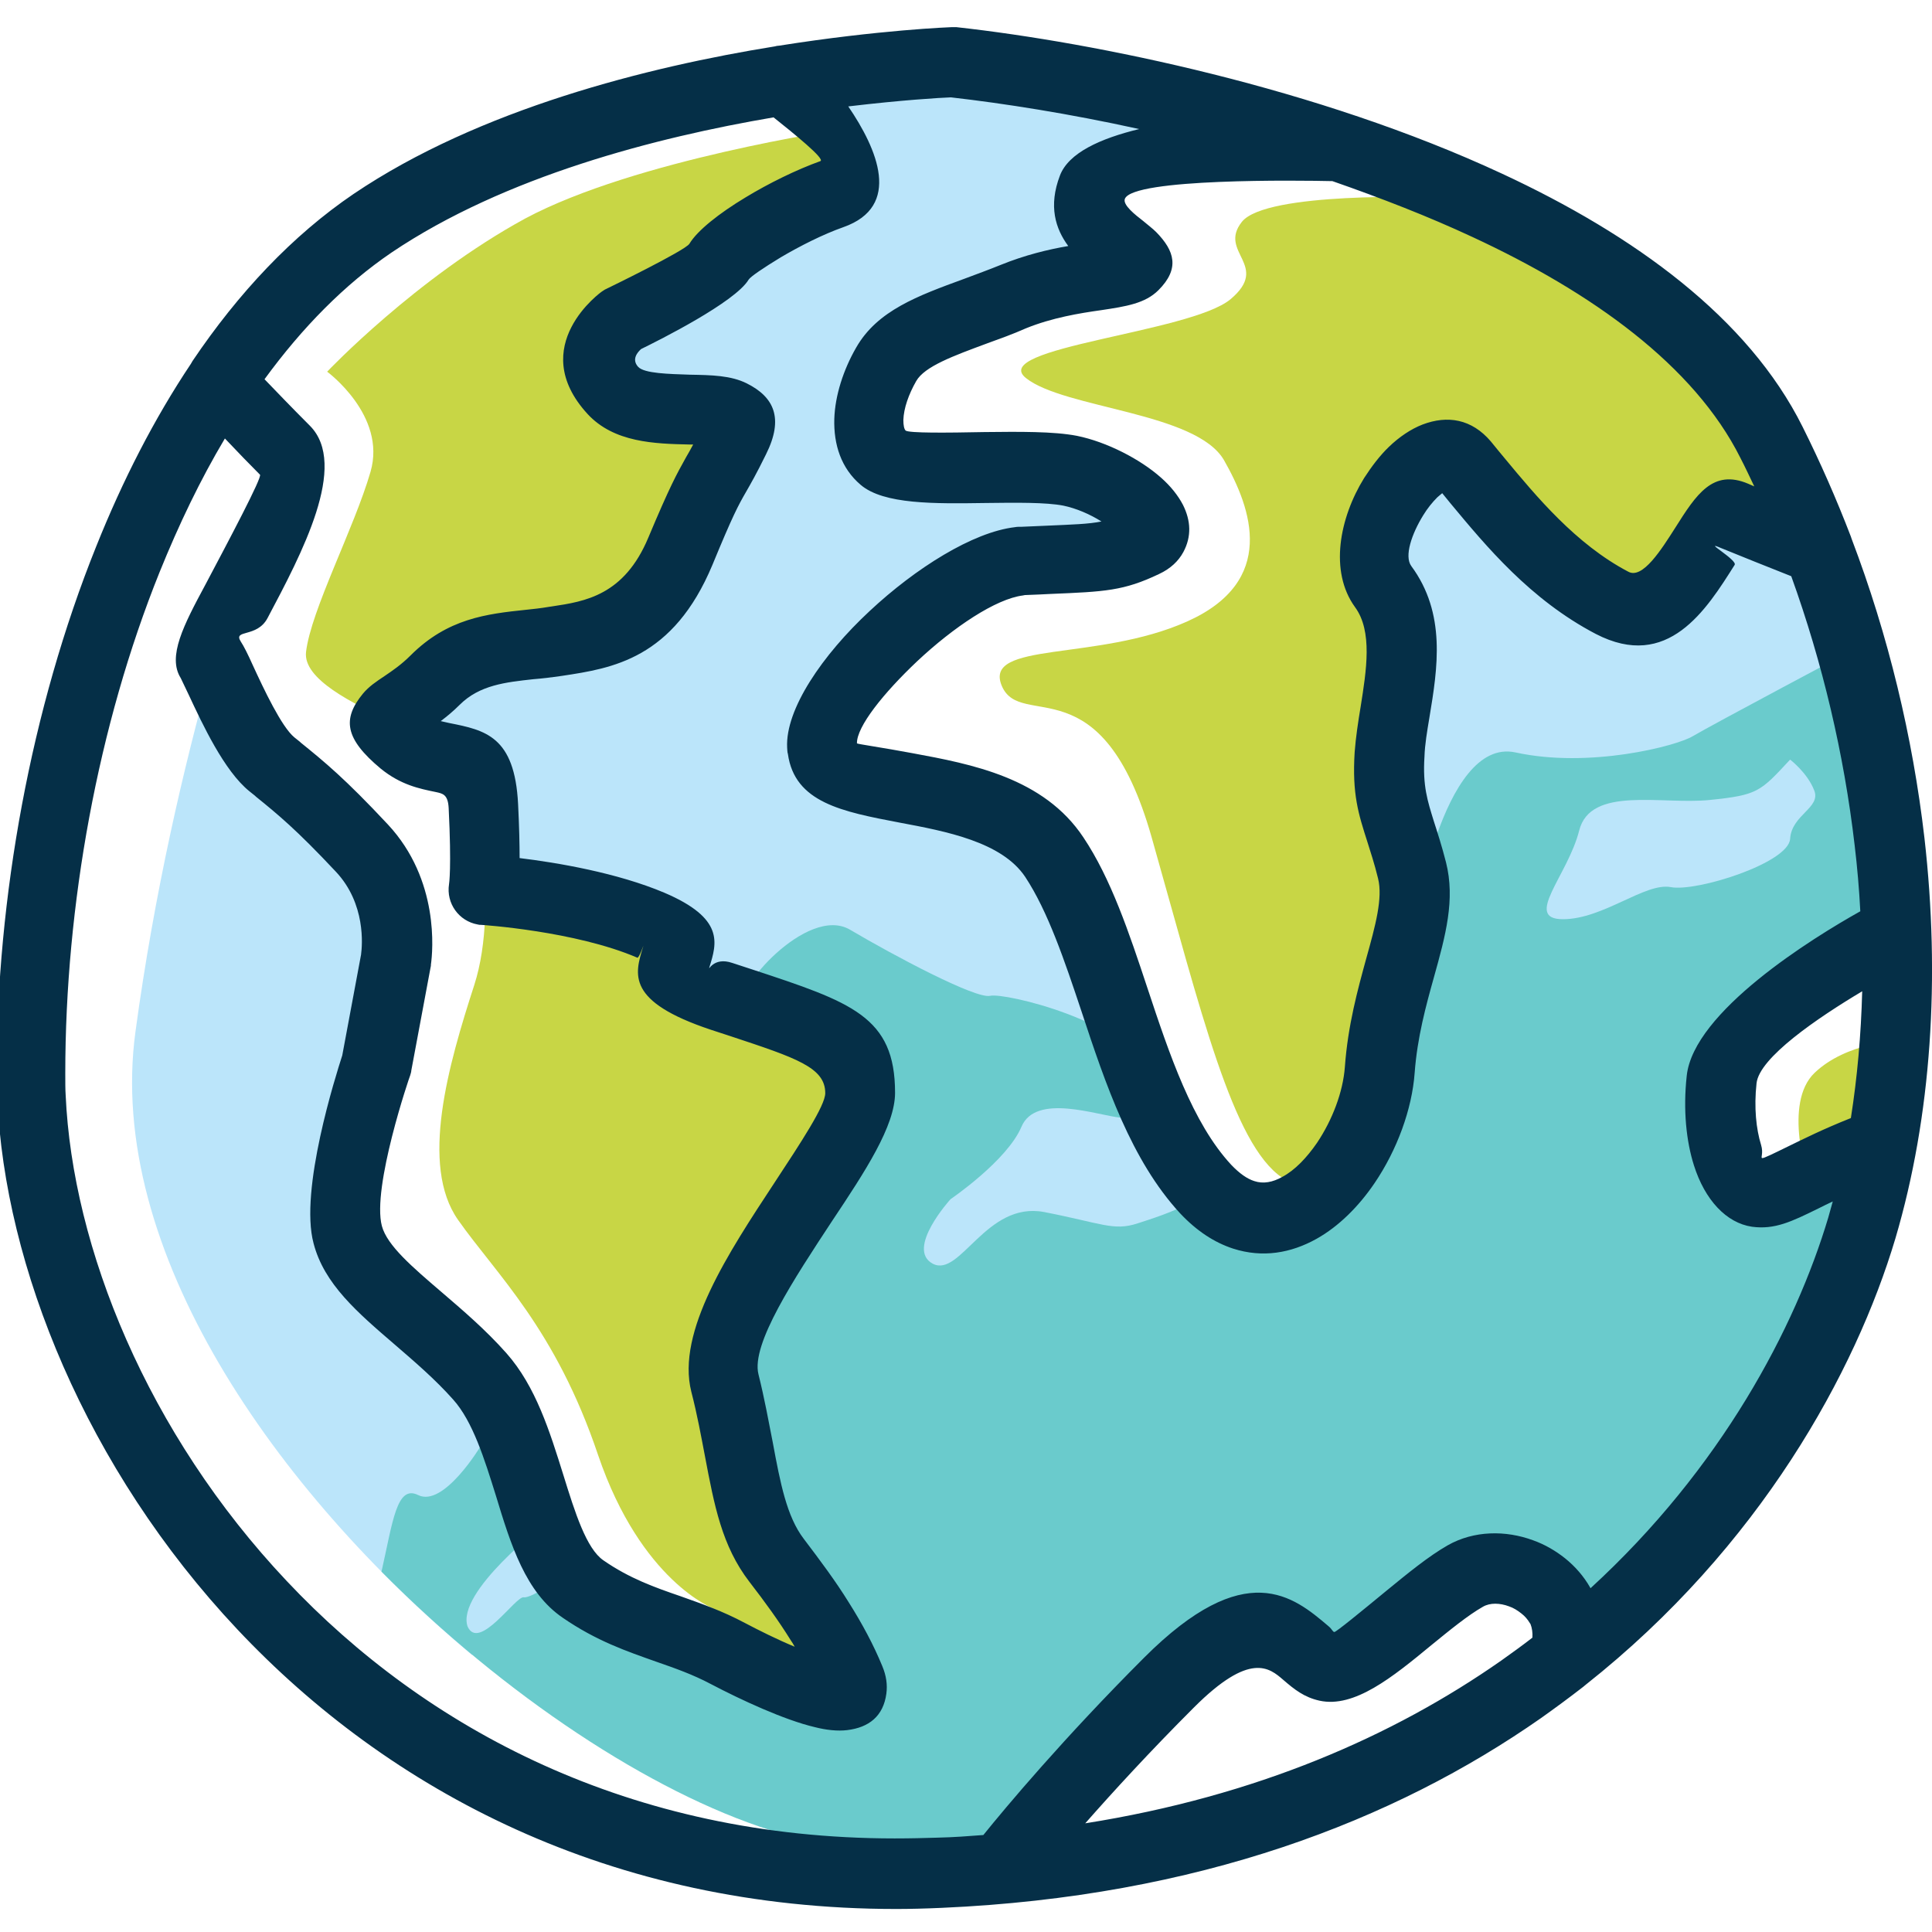 <?xml version="1.0" encoding="utf-8"?>
<!-- Generator: Adobe Illustrator 22.0.1, SVG Export Plug-In . SVG Version: 6.00 Build 0)  -->
<svg version="1.1" id="Layer_1" xmlns="http://www.w3.org/2000/svg" xmlns:xlink="http://www.w3.org/1999/xlink" x="0px" y="0px"
	 viewBox="0 0 512 512" style="enable-background:new 0 0 512 512;" xml:space="preserve">
<style type="text/css">
	.st0{fill-rule:evenodd;clip-rule:evenodd;fill:#C8D645;}
	.st1{fill-rule:evenodd;clip-rule:evenodd;fill:#BBE5FA;}
	.st2{fill-rule:evenodd;clip-rule:evenodd;fill:#6ACBCC;}
	.st3{fill-rule:evenodd;clip-rule:evenodd;fill:#052F47;}
</style>
<g>
	<path class="st0" d="M385.3,54.4c3.4,0.4,26.9,7.3,43.1,19.6c16.2,12.4,41,31.2,43.5,36.3c2.6,5.1,4.7,24.3,2.1,24.3
		c-2.6,0-15.4-1.3-20.9,3.8c-5.6,5.1-5.6,22.2-17.5,18.8c-12-3.4-18.4-5.6-29.5-14.1c-11.1-8.5-25.2-25.6-30.7-19.6
		c-5.5,6-10.2,23.1-9.4,31.6c0.9,8.5,0,32.9,2.6,50.8c2.6,17.9,6.8,33.7,6.4,35.9c-0.4,2.1-7.3,57.6-17.9,68.3
		c-3.9,3.9-8.8,7.7-14.1,10c-0.6-4.1-1.6-6.9-3.2-8c-13.2-8.9-21.4-43.7-34.6-90.2c-13.2-46.5-34.6-28.2-39.7-40.1
		c-5.1-12,25.2-6.4,49.1-17.1c23.9-10.7,17.1-29.9,9.8-42.7c-7.3-12.8-42.3-13.7-52.5-21.8c-10.2-8.1,43.5-12,54.2-20.9
		c10.7-9-3.4-12.4,3-20.5c6.4-8.1,50.3-6.5,50.3-6.5l0,0L385.3,54.4L385.3,54.4z M479.2,312.5c0,0,17.9-1.7,20.1-5.5
		c2.1-3.8,3.8-31.2,3.8-31.2s-13.7,0.4-22.2,8.5C472.4,292.4,479.2,312.5,479.2,312.5L479.2,312.5z M222.8,34.3
		c3.9,4.8,6.4,10.2,2.4,13.7c-8.8,7.7-16.6,10.2-21.6,13c-4.9,2.8-14.9,13.4-28.2,22c-13.2,8.5-19.6,9.8-10.7,14.9
		c9,5.1,27.8,11.1,27.3,14.5c-0.4,3.4-2.6,18.8-7.3,31.2c-4.7,12.4-8.5,20.9-19.2,22.2c-10.7,1.3-24.3,0.4-35.9,6.4
		c-10.5,5.4-26.9,12.3-25.4,19.2c-11.1-5.1-23.9-11.5-23.1-18.6c1.3-11.1,12.8-32.9,17.1-47.8c4.3-14.9-11.5-26.5-11.5-26.5
		s23.5-24.8,52.5-40.6C168.4,42.3,222.8,34.3,222.8,34.3L222.8,34.3z M119.2,199c3.6,1.3,7,4.1,9.3,11.2
		c5.5,17.1,8.1,25.6,18.8,27.3c10.7,1.7,32.9,5.1,34.2,13.7c1.3,8.5,12.8,17.1,17.9,18.4c5.1,1.3,26,8.5,23.5,15.8
		c-2.6,7.3-7.7,24.8-7.7,24.8s-27.1,39.1-24.1,54c3,14.9,7.3,32.9,11.5,40.6c4.3,7.7,19.2,33.3,19.2,33.3s1.3,6-7.3,4.7
		c-5.2-0.8-22.9-3.9-38.5-8.7c8.1-4.5,13.1-7.8,13.1-7.8s-19.2-7.2-30.6-40.7c-11.3-33.5-26.9-47.8-37.1-62.3
		c-10.2-14.5-2.6-41,4.3-62.3C132.6,239.5,126,204.6,119.2,199z"/>
	<path class="st1" d="M478.8,142.8l18,54.9l-60.7,24L374,234.4c0,0-5.3-35.9-3.8-48.2c1.5-12.3-3.7-25.9-3.7-25.9
		s4.1-44.9,14.8-37.3c10.6,7.6,21.6,15.5,26.7,19.8c5.1,4.3,27.8,14.5,27.8,14.5l17.1-18.4L478.8,142.8L478.8,142.8z M73.1,116.2
		c0.9,0.9,1.6,1.8,2.2,2.7L73.1,116.2L73.1,116.2z M75.4,118.9c1.1,1.6,1.7,3.4,1.5,5.1c-0.4,4.7-7.3,16-13.1,27.3
		C70.4,130.9,75.3,119,75.4,118.9L75.4,118.9z M56,177.1c4.1,11.1,32.4,31.5,38.8,48.1c6.4,16.6,7.3,16.2,4.7,52.1
		c-2.6,35.9-10.2,53.8,4.7,67.9c14.9,14.1,25.2,14.5,30.3,36.7c5.1,22.2,11.8,29.6,6.3,37.4c-2.4,3.4-9,11.3-15.7,19.3
		C73.3,395.3,28,331.3,35.9,273.4C40.9,236.5,48.7,203.2,56,177.1L56,177.1z M218,21.6c0,0,7.7,17,0.7,26.9
		c-7.1,9.9-37.1,27.3-53.7,41.1c-16.5,13.8,7.2,12.1,5.2,16.5c-2,4.5,22,6.4,22,6.4s-14.3,31.6-16,37.1c-1.7,5.5-5.9,15.1-24,17.3
		c-18.1,2.2-47.7,24.6-47.7,24.6l20.8,12l3,25.7l43,13.7l4.9,16c0,0,46.5,11.5,49.1,12.8c2.6,1.3,35.4,11.1,47.4,16.2
		c12,5.1,23.1,4.7,31.6-3.6c8.5-8.3-11.1-25.4-22.2-47.6c-11.1-22.2-51.7-31.6-58.5-32.9c-6.8-1.3,6.4-23.1,25.6-41
		c19.2-17.9,24.8-10.7,36.7-11.5c12-0.9,15.4-5.5,14.9-17.1c-0.4-11.5-46.5-7.3-59.3-8.1c-12.8-0.9-5.1-12-7.7-26.9
		c-2.6-14.9,45.3-18.8,58.9-26.9c13.7-8.1-1.3-15.8-5.6-20.5c-4.3-4.7,30.3-14.5,31.2-17.1c0.9-2.6-41.4-10.2-53.8-14.1
		C252.1,16.9,218,21.6,218,21.6z"/>
	<path class="st2" d="M101.1,416.5c3-13.2,4-23.1,9.7-20.3c6.8,3.4,16.6-13,16.6-13s25.7,33.1,35.1,40.4
		c9.4,7.3,32.4,13.7,38.4,17.9c6,4.3,20.9-3.4,20.9-3.4s-10.5-12-11-19c-0.5-7-19.3-42.9-15-58.7c4.3-15.8,8.9-37.6,20.3-53
		c11.3-15.3,13.5-25.2,10.1-29c-3.4-3.8-23.9-11.5-28.2-13.2c-4.3-1.7,15.8-25.6,27.3-18.8c11.5,6.8,33.3,18.4,37.1,17.5
		c3.8-0.9,36.7,6.8,41.8,20.5c5.1,13.7,20.3,41,38,31.5c17.7-9.5,21.4-18.3,24.8-34.1c3.4-15.8,7.5-35.2,7.5-35.2
		s7.5-51.4,27.1-47.2c19.6,4.3,42.7-1.7,47-4.3c4.3-2.6,44.4-23.9,44.4-23.9s8.1,53.4,9,63.6c0.9,10.2,3.8,9.8,0.9,12
		c-3,2.1-39.3,21.3-42.7,32.4c-3.4,11.1-4.3,27.7,0.9,32.9c5.1,5.1,38.4-5.1,38.4-5.1s-11.5,55.5-32.4,82.8
		c-20.9,27.3-48.2,43.5-48.2,43.5s-25.6-18.8-37.6-10.2c-12,8.5-25.6,14.5-29,14.9c-3.4,0.4-21.8-5.1-29.9-0.4
		c-8.1,4.7-60.6,58.1-60.6,58.1s-23.2-1.1-47.6-3c0.3-2.7-2.8-5.3-10.1-7.7C172.6,475,133.7,449.4,101.1,416.5z"/>
	<path class="st1" d="M144.2,404c0,0-23.3,17.9-20.3,27c3,6.8,12.8-8.1,14.9-7.7c2.1,0.4,12.3-6.4,8.1-7.3
		C142.7,415.1,144.2,404,144.2,404L144.2,404z M297,296.2c-6.2-0.6-22.5-6.6-26.3,2.4c-3.8,9-18.8,19.2-18.8,19.2s-12,13.2-4.7,17.1
		c7.3,3.8,14.1-16.6,29.5-13.7c15.4,3,18.4,5.1,24.8,3c6.4-2.1,26.6-8.1,16.5-16C307.9,300.3,297,296.2,297,296.2L297,296.2z
		 M474.4,201.3c-7.9,8.5-8.5,9.4-21.3,10.7c-12.8,1.3-31.6-3.8-34.6,8.1c-3,11.9-14.9,23.5-4.3,23.5c10.7,0,21.8-9.8,28.6-8.5
		c6.8,1.3,31.2-6.4,31.6-12.8c0.4-6.4,8.2-8.2,6.4-12.8C479,204.8,474.4,201.3,474.4,201.3z"/>
	<path class="st3" d="M260.6,486.3c5.8-7.2,21.2-25.6,42.6-47c26.9-26.9,39.6-16.2,48.8-8.4c1.1,0.9,1.1,1.5,1.6,1.6
		c0.4,0.1,7.1-5.4,13.9-11c5.5-4.5,11.1-9.1,16.2-12c6.9-3.9,15.3-4,22.6-1.3c3.1,1.1,6,2.8,8.5,4.8c2.6,2.1,4.9,4.7,6.6,7.7
		l0.1,0.2c34.7-31.8,54.3-69.1,63-98.2c0.4-1.4,0.8-2.8,1.2-4.3c-1.3,0.6-2.5,1.2-3.7,1.8c-7.3,3.6-11.7,5.7-17.7,4.9
		c-6.8-1-12.5-7.1-15.4-16.3c-2-6.3-2.9-14.6-1.9-23.7c1.8-17,33.3-36.5,46-43.6c-0.3-5.8-0.8-11.7-1.5-17.5
		c-2.8-24.1-8.5-48.3-16.8-71.3c-5.3-2.1-14.6-5.8-18.7-7.5c-5.1-2.2,4.5,3.2,3.7,4.5c-7.5,11.9-17.7,28.2-36.8,18.3
		c-17.4-9.1-29.1-23.3-38.5-34.6l-2.2-2.7c-0.4,0.3-0.8,0.7-1.3,1.1c-1.3,1.3-2.6,2.9-3.7,4.7c-3.1,5-5.1,10.9-3.2,13.5
		c9.3,12.6,7,27,4.8,40.2c-0.6,3.6-1.2,7.1-1.3,10.3c-0.5,7.8,0.8,11.7,2.5,17.2c1,3.1,2.1,6.5,3.2,10.8c2.5,9.9-0.1,19.4-3.2,30.5
		c-2.1,7.5-4.4,15.9-5.1,25.3c-0.7,9.7-4.7,20.5-10.6,29.2c-4.2,6.2-9.5,11.5-15.4,14.8c-6.8,3.8-14.3,5.1-22.1,2.6
		c-4.9-1.6-9.6-4.6-14.1-9.4c-12.9-14-19.7-34.1-26.1-53.5c-4.5-13.5-8.9-26.5-14.9-35.6l0,0l0,0c-6.2-9.3-21-12.1-33.3-14.4
		c-15.2-2.9-27.8-5.3-29.6-18.2l-0.1-0.4c0-0.2-0.1-0.7-0.1-1.3c-0.5-10.1,9.3-24.5,21.9-36.2c12.1-11.3,27.3-20.9,38.5-22.2
		c0.5-0.1,1.1-0.1,1.8-0.1c2.2-0.1,4.7-0.2,6.9-0.3c6.6-0.3,10.7-0.4,14.2-1.1c-3-1.9-6.7-3.5-10.1-4.2c-4.6-0.9-12.6-0.8-20.6-0.7
		c-13.5,0.2-27,0.4-33.1-4.8c-5.2-4.4-7.2-10.7-7-17.5c0.2-6.2,2.4-13,5.8-18.9l0,0c5.6-9.8,16.3-13.7,28.6-18.2l0,0l0,0
		c3.2-1.2,6.5-2.4,9.7-3.7c6.4-2.6,12.6-4.1,17.9-5c-3.4-4.6-5.3-10.6-2.2-18.7c2.3-6,10.7-9.8,21-12.3c-18.6-4.1-35.9-6.8-49.9-8.4
		c-2.8,0.1-12.9,0.7-27.2,2.4c7.7,11.3,14.3,26.5-1.3,32c-5.4,1.9-11.5,5-16.6,8c-4.6,2.8-8,5.1-8.5,5.9c-3.6,6-23.8,16.1-28.5,18.4
		c-0.9,0.8-2.6,2.7-0.8,4.7c1.6,1.8,8.2,1.9,13.8,2.1c5.7,0.1,10.8,0.2,15,2.3c7.2,3.6,9.9,9.2,5.1,18.8c-2.5,5.1-4,7.7-5.2,9.8
		c-2.2,3.8-3.6,6.4-9,19.5c-10.4,24.9-26.5,27.4-39.8,29.4l-0.7,0.1c-2,0.3-4.5,0.6-7,0.8c-7.2,0.8-14.2,1.5-19.5,6.8
		c-1.7,1.7-3.4,3.1-5,4.3c0.7,0.2,1.5,0.3,2.2,0.5c9.6,1.9,17.4,3.5,18.3,21.5c0.3,6,0.4,10.7,0.4,14.3c9.9,1.2,25.9,3.9,38.4,9.2
		c15.9,6.8,13.9,13.3,11.9,19.7c-0.4,1.4,0.9-2.9,6.1-1.1l0,0l5.2,1.7c26.4,8.7,37.9,12.5,37.9,32.7c0,8.8-7.9,20.8-16.7,34
		c-10,15.2-21.5,32.6-19.5,40.6c1.6,6.4,2.7,12.5,3.8,18.1c2,10.8,3.7,19.6,8.2,25.5c4.4,5.8,8.5,11.3,11.9,16.8
		c3.6,5.7,6.6,11.3,8.9,16.9c1.1,2.6,1.4,5,1.1,7.3c-0.8,6-4.6,9-10.4,9.7c-2.5,0.3-5.5,0-8.6-0.8c-8.1-1.9-19.7-7.3-27.5-11.4
		c-4.7-2.5-9.5-4.2-14.4-5.9c-7.9-2.8-15.9-5.5-24.9-11.7c-9.8-6.7-13.7-19.2-17.7-32.4c-3-9.6-6.1-19.6-11.3-25.4
		c-4.8-5.4-10.3-10.1-15.4-14.5c-10-8.6-18.8-16.1-21.6-26.9c-3.8-14.1,5.9-44.5,7.6-49.8l5-26.8l0-0.1c0.3-2.2,1.3-13.3-6.7-21.8
		c-10.5-11.2-15.4-15.2-21.2-19.9l-0.2-0.2l-1.5-1.2c-6.7-5.4-12.5-17.9-16.1-25.6c-1-2.1-1.8-3.8-2.1-4.4
		c-3.6-5.7,0.8-14.1,6.5-24.7c6.3-11.9,15.1-28.5,14.5-29.2c-2.5-2.5-6.1-6.2-9.3-9.6c-6.5,10.9-12.2,22.8-17.3,35.4
		c-16.4,40.7-25,88.4-25,132.9c0,2.3,0,4.2,0.1,5.7c1.8,40.4,21.6,89.6,58.6,128.8c36.9,39.2,91,68.2,161.1,68.2
		c4.2,0,7.9-0.1,11.3-0.2C252.8,486.9,256.7,486.6,260.6,486.3L260.6,486.3z M420.2,446.5c-0.2,0.2-0.4,0.3-0.6,0.5
		c-3.6,2.8-7.4,5.6-11.2,8.3c-38.9,27.2-90.8,47.3-158.8,50.3c-4.5,0.2-8.5,0.3-12.1,0.3c-75.9,0-134.5-31.5-174.6-74.1
		C22.8,389.2,1.2,335.4-0.7,291.1c-0.1-2.6-0.2-4.8-0.2-6.5c0-46.7,9.1-96.8,26.4-139.8c7-17.5,15.4-33.9,25.1-48.4
		c0.1-0.2,0.3-0.5,0.4-0.7c12.2-18.1,26.5-33.3,42.7-44.3c33.3-22.5,78.1-33.7,111.6-39.1c0.4-0.1,0.8-0.2,1.2-0.2
		c26.5-4.2,45.5-4.9,45.6-4.9c0.5,0,0.9,0,1.4,0l0,0C290.5,11.3,349.2,23.3,398,46c35.1,16.3,65.3,38.2,79.7,67.1
		c4.7,9.4,9,19.2,12.8,29.1c0.1,0.2,0.1,0.4,0.2,0.6c9.7,25.5,16.2,52.5,19.3,79.3c4.2,36.9,1.9,73.6-7.7,106.1
		C491.8,363.4,466.5,409.9,420.2,446.5L420.2,446.5z M406.1,434c-2.7,2.1-5.5,4.1-8.3,6.1c-28.6,20-64.8,35.9-110.2,43.1
		c7.3-8.3,17.1-19,28.8-30.7c14.9-14.9,20-10.5,23.7-7.3c2.9,2.5,5.5,4.6,9.6,5.5c9.2,2,19.3-6.2,29.6-14.7c4.9-4,9.8-8,13.7-10.2
		c1.9-1.1,4.5-1,6.9-0.1c1.2,0.4,2.3,1.1,3.3,1.9c0.9,0.7,1.6,1.5,2.2,2.5l0.2,0.3C406,431.4,406.2,432.7,406.1,434L406.1,434z
		 M390.2,62.8c31.7,14.7,58.7,34,71,58.5c1.3,2.5,2.5,5.1,3.7,7.6l-1.6-0.7c-9.4-4-13.8,2.9-19.3,11.6c-3.7,5.8-8.7,13.8-12.5,11.7
		c-13.9-7.3-24.4-20-32.7-30c-1-1.2-2-2.4-3.7-4.5c-5.1-6-11.5-7-18.1-4.5c-3.1,1.2-6.2,3.3-8.9,5.9c-2.4,2.3-4.6,5.2-6.6,8.3
		c-6.5,10.5-9.3,24.7-2.4,34.2c4.7,6.4,3,16.8,1.5,26.3c-0.7,4.2-1.3,8.2-1.6,12.1c-0.7,11.2,1,16.4,3.4,23.9
		c0.8,2.6,1.8,5.5,2.8,9.6c1.3,5.2-0.7,12.5-3.1,21.1c-2.3,8.4-4.9,17.8-5.7,28.9c-0.5,6.6-3.3,14-7.4,20.1c-2.7,3.9-5.8,7.2-9.2,9
		c-2.5,1.4-5,1.9-7.4,1.1c-1.9-0.6-3.9-2-6.1-4.3c-10.3-11.1-16.4-29.3-22.2-46.8c-4.9-14.8-9.7-29.1-17-40l0,0
		c-10.5-15.8-29.6-19.4-45.3-22.3c-8-1.5-14.5-2.4-14.7-2.6l0,0c0,0,0,0,0,0h0c-0.1-4.4,7-13.3,16-21.8c9.6-9,20.8-16.5,28-17.4
		l0.5-0.1c2.9-0.1,4.9-0.2,6.8-0.3c14.4-0.6,19.4-0.8,28.8-5.3l0,0c3-1.4,5.1-3.4,6.4-5.8c2.2-4.1,2-8.3-0.1-12.5
		c-1.3-2.5-3.3-5-5.8-7.2c-5.5-4.9-14.4-9.5-22.3-11.1c-6.2-1.2-15.3-1.1-24.5-1c-10,0.2-20,0.3-20.9-0.4c-0.4-0.4-0.6-1.4-0.6-2.8
		c0.1-3.1,1.4-6.8,3.4-10.3l0,0l0,0c2.2-3.9,9.9-6.7,18.8-10l0,0c3.3-1.2,6.7-2.4,10.3-4c6.9-2.8,14.2-4,19.9-4.8
		c6.7-1,11.7-1.8,15.2-5.3c5.7-5.7,4.3-10.4-0.6-15.4l0,0c-0.9-0.9-2.1-1.8-3.4-2.9c-2.2-1.7-5.5-4.3-4.9-5.9
		c2.1-5.5,46.3-4.9,55-4.7C366,52.5,378.4,57.3,390.2,62.8L390.2,62.8z M205,31.1c5.4,4.3,13.8,11.1,12.4,11.6
		c-6.4,2.3-13.7,5.9-19.8,9.6c-7,4.2-12.8,8.8-14.9,12.3c-1.1,1.8-21.7,11.8-21.7,11.8c-0.5,0.2-1,0.5-1.4,0.8l0,0
		c-0.1,0-20.4,14.5-3.9,32.5c7,7.6,17.8,7.9,27,8.1l1,0c-0.7,1.3-1.3,2.4-1.9,3.4c-2.5,4.5-4.2,7.5-10,21.3
		c-6.4,15.3-16.8,16.9-25.5,18.2l-0.7,0.1c-2.3,0.4-4.3,0.6-6.2,0.8c-10.5,1.1-20.8,2.3-30.6,12.1c-2.5,2.5-4.9,4.1-6.8,5.4
		c-2.4,1.6-4.2,2.8-5.8,4.7c-5.5,6.7-4.9,11.9,4.7,19.9c5.3,4.3,10.2,5.3,14.6,6.2c1.8,0.4,3.2,0.6,3.4,4.2
		c0.8,16.1,0.1,20.2,0.1,20.2c-0.8,5.1,2.6,9.8,7.6,10.7c0.3,0.1,0.6,0.1,0.9,0.1v0c0.1,0,24.9,1.6,41.4,8.7c0.5,0.2,2-4.4,1.5-2.8
		c-2.2,7.2-4.5,14.4,18,21.9l0,0l0,0l5.2,1.7c17.5,5.8,25.1,8.3,25.1,15.1c0,3.3-6.4,13-13.5,23.8c-12.1,18.4-26,39.4-22,55.3
		c1.6,6.2,2.6,11.8,3.6,17c2.5,13.2,4.5,23.9,11.8,33.4c4.1,5.3,7.8,10.4,10.9,15.4c0.4,0.6,0.8,1.2,1.1,1.8
		c-4.6-1.9-9.4-4.3-13.2-6.3c-6-3.2-11.5-5.1-17.1-7.1c-6.7-2.3-13.5-4.7-20.4-9.5c-4.5-3.1-7.5-12.6-10.6-22.6
		c-3.6-11.5-7.3-23.5-15.1-32.3c-5.5-6.2-11.6-11.4-17.2-16.2c-7.7-6.6-14.4-12.3-15.8-17.5c-2.7-10.2,7.4-39.8,7.5-39.9
		c0.1-0.4,0.3-0.9,0.3-1.3l0,0l5.1-27.3c0.1-0.3,0.1-0.6,0.1-0.8c0.5-3.5,2.3-22.4-11.4-37.1c-11.4-12.2-16.8-16.6-23.1-21.7
		l-0.2-0.2l-1.5-1.2c-3.4-2.8-8.1-12.8-11-19.1c-1.3-2.9-2.4-5.1-3.2-6.3c-2.1-3.3,4.3-0.9,7.1-6.2c9-17,21.6-40.6,11.2-51
		c-5.1-5.1-9.1-9.3-12-12.3c10-13.7,21.2-25.1,33.7-33.6C133.8,46.7,173.9,36.4,205,31.1L205,31.1z M490.5,296.3
		c-7.3,2.9-12.5,5.5-16.6,7.5c-4.1,2-6.5,3.2-6.9,3.1c-0.5-0.1,0.4-1.2-0.3-3.5c-1.3-4.2-1.9-9.9-1.2-16.3
		c0.7-6.8,16.1-17.3,28-24.4C493.2,274.2,492.2,285.5,490.5,296.3L490.5,296.3z M227.2,197.2L227.2,197.2L227.2,197.2L227.2,197.2
		L227.2,197.2z"/>
</g>
</svg>
